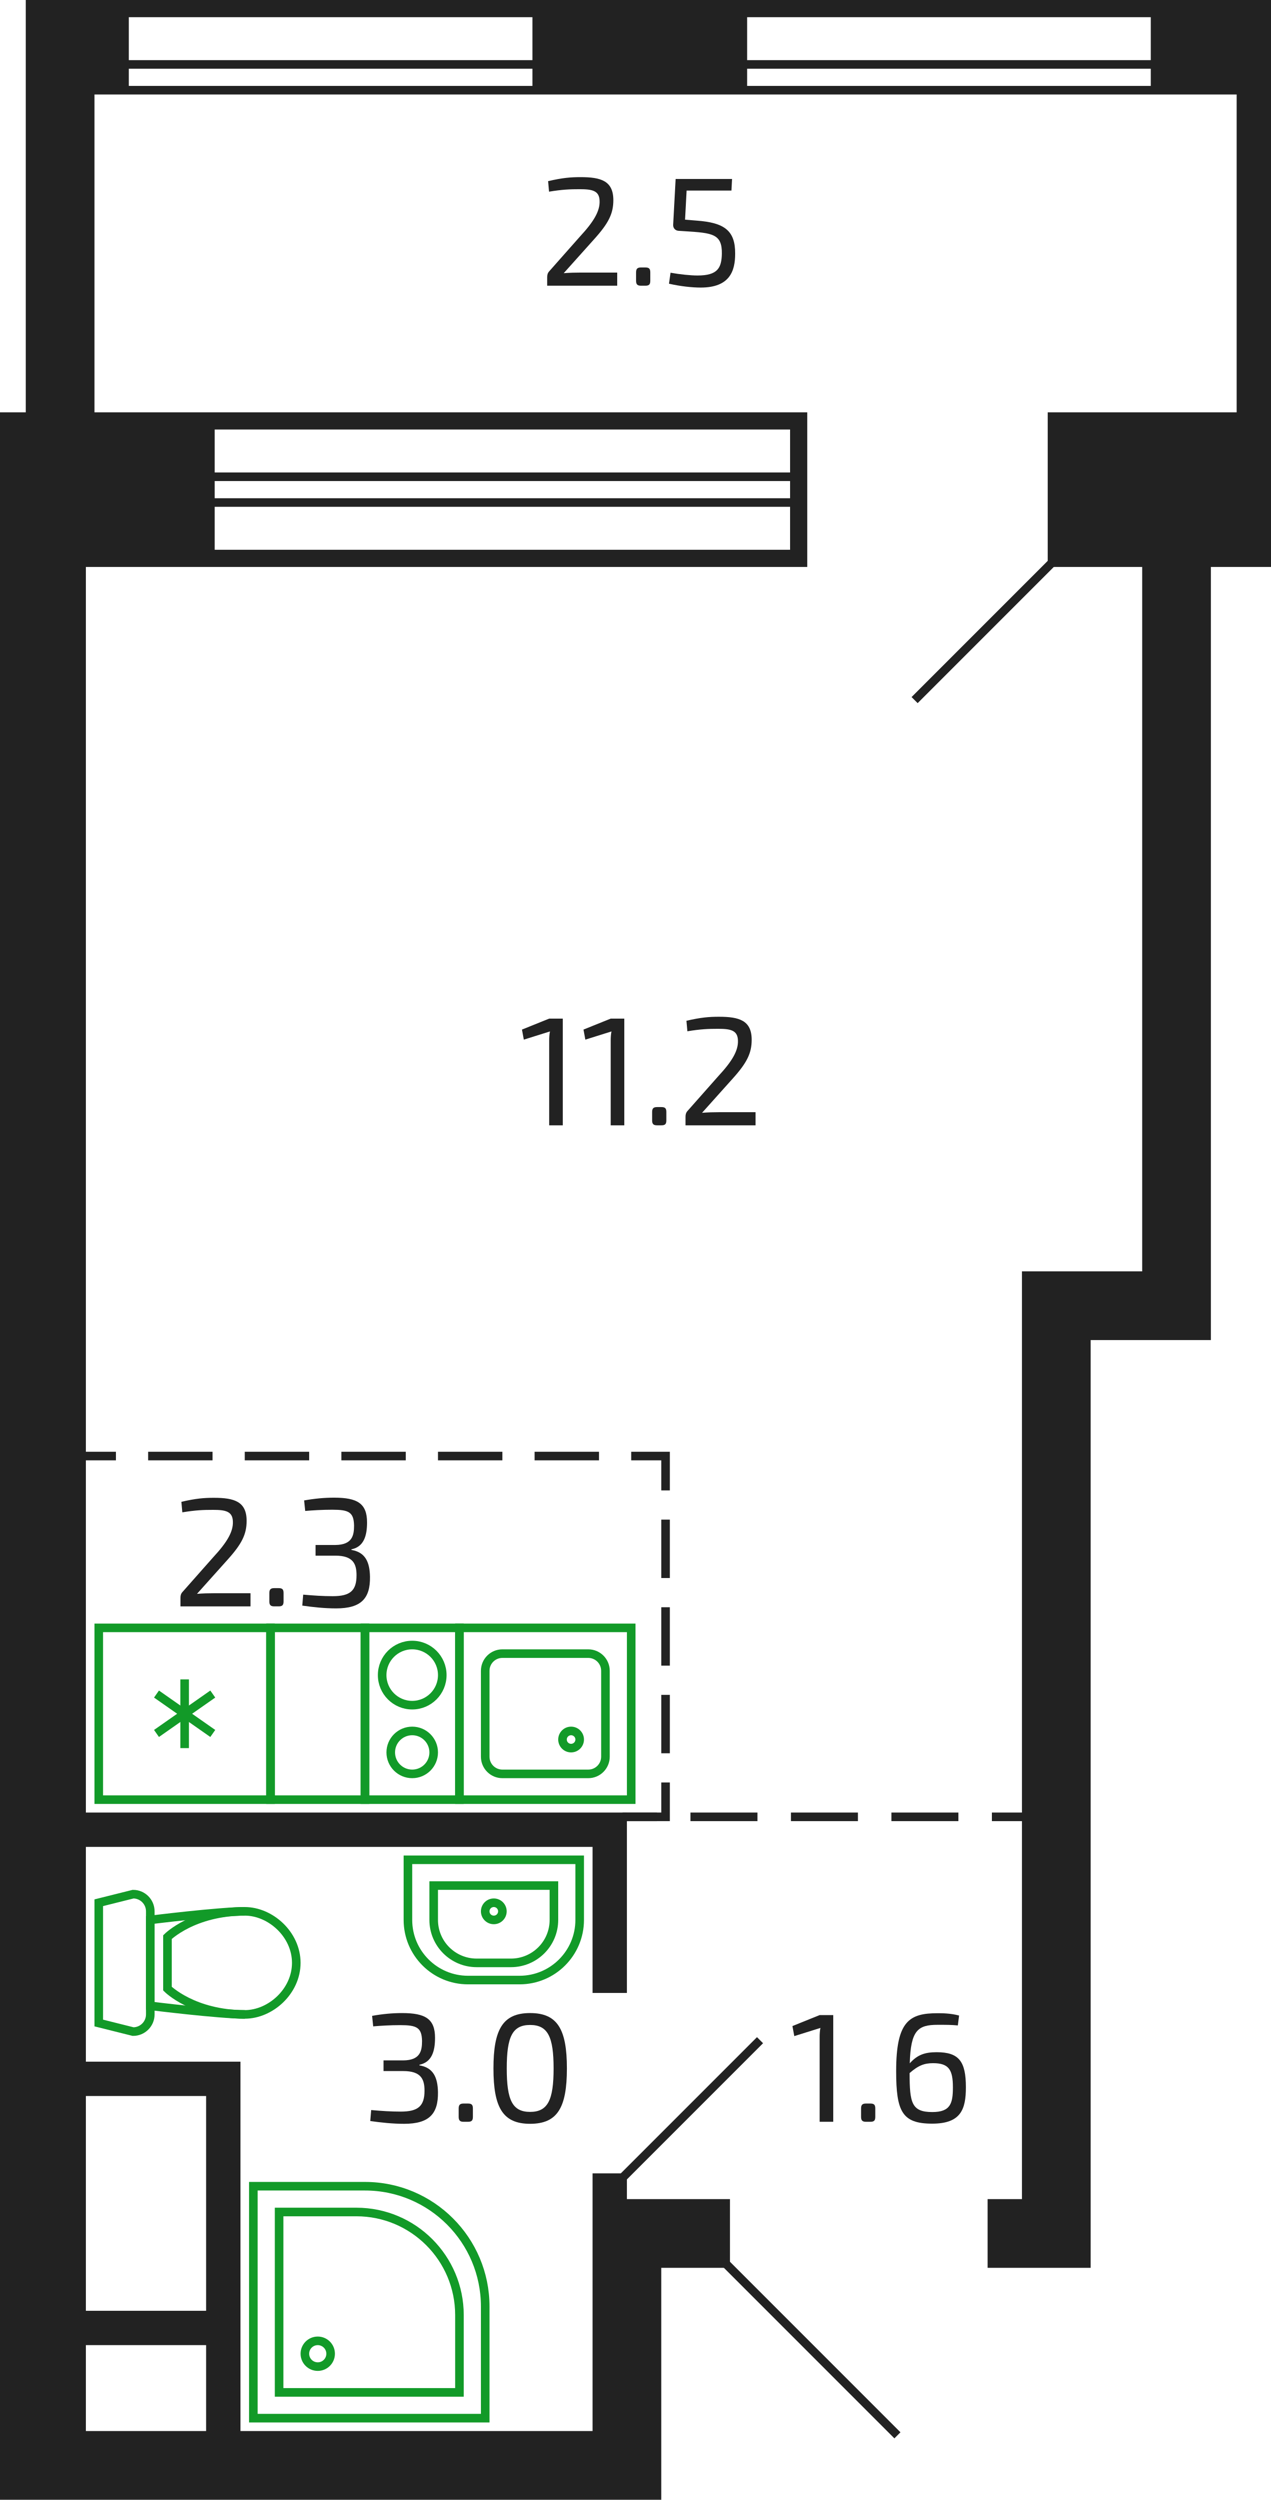 <?xml version="1.0" encoding="utf-8"?>
<!-- Generator: Adobe Illustrator 23.1.0, SVG Export Plug-In . SVG Version: 6.00 Build 0)  -->
<svg version="1.1" id="_x38_k_x5F_2s_x5F_8fl_x5F_6"
	 xmlns="http://www.w3.org/2000/svg" xmlns:xlink="http://www.w3.org/1999/xlink" x="0px" y="0px" width="148px" height="291px"
	 viewBox="0 0 148 291" enable-background="new 0 0 148 291" xml:space="preserve">
<g id="s_16_">
	<path fill="#222222" d="M144,0h-10H87H62H15h-4H3v48H0v18v225h10h67v-8v-19h8v-8h-8h-4v-3h-4v3v27H28v-39v-4H10v-25h59v17h4v-17v-4
		H10V66h15h67h2V48h-2H25H11V11h4h47h25h47h10v37h-22v18h11v82h-6h-8v108h-4v8h4h8V156h14v-8V66h7V48V0H144z M24,283H10v-10h14V283z
		 M24,244v25H10v-25H24z M25,50h67v5H25V50z M25,56h67v2H25V56z M25,59h67v5H25V59z M62,10H15V8h47V10z M62,7H15V2h47V7z M134,10H87
		V8h47V10z M134,7H87V2h47V7z"/>
</g>
<g id="d_16_">
	<line fill="none" stroke="#222222" stroke-miterlimit="10" x1="106.5" y1="81.5" x2="122.5" y2="65.5"/>
	<line fill="none" stroke="#222222" stroke-miterlimit="10" x1="72.5" y1="253.5" x2="88.5" y2="237.5"/>
	<line fill="none" stroke="#222222" stroke-miterlimit="10" x1="104.5" y1="283.5" x2="84.5" y2="263.5"/>
	<g>
		<g>
			<line fill="none" stroke="#222222" stroke-miterlimit="10" x1="9.5" y1="169.5" x2="13.5" y2="169.5"/>
			
				<line fill="none" stroke="#222222" stroke-miterlimit="10" stroke-dasharray="7.5,3.75" x1="17.25" y1="169.5" x2="71.625" y2="169.5"/>
			<polyline fill="none" stroke="#222222" stroke-miterlimit="10" points="73.5,169.5 77.5,169.5 77.5,173.5 			"/>
			
				<line fill="none" stroke="#222222" stroke-miterlimit="10" stroke-dasharray="6.8,3.4" x1="77.5" y1="176.9" x2="77.5" y2="205.8"/>
			<polyline fill="none" stroke="#222222" stroke-miterlimit="10" points="77.5,207.5 77.5,211.5 72.5,211.5 			"/>
		</g>
	</g>
	<g>
		<g>
			<line fill="none" stroke="#222222" stroke-miterlimit="10" x1="119.5" y1="211.5" x2="115.5" y2="211.5"/>
			
				<line fill="none" stroke="#222222" stroke-miterlimit="10" stroke-dasharray="7.8,3.9" x1="111.6" y1="211.5" x2="78.45" y2="211.5"/>
			<line fill="none" stroke="#222222" stroke-miterlimit="10" x1="76.5" y1="211.5" x2="72.5" y2="211.5"/>
		</g>
	</g>
</g>
<g id="c_16_">
	<g>
		<path fill="none" stroke="#129A28" stroke-miterlimit="10" d="M60.5,230.5h-6c-3.866,0-7-3.134-7-7v-7h20v7
			C67.5,227.366,64.366,230.5,60.5,230.5z"/>
		<path fill="none" stroke="#129A28" stroke-miterlimit="10" d="M55.5,228.5h4c2.761,0,5-2.239,5-5v-4h-14v4
			C50.5,226.261,52.739,228.5,55.5,228.5z"/>
		<circle fill="none" stroke="#129A28" stroke-miterlimit="10" cx="57.5" cy="222.5" r="1"/>
	</g>
	<g>
		<path fill="none" stroke="#129A28" stroke-miterlimit="10" d="M15.5,236.5l-4-1v-14l4-1c1.105,0,2,0.895,2,2v12
			C17.5,235.605,16.605,236.5,15.5,236.5z"/>
		<path fill="none" stroke="#129A28" stroke-miterlimit="10" d="M28.5,222.5c-3,0-11,1-11,1v10c0,0,8,1,11,1s6-2.686,6-6l0,0
			C34.5,225.186,31.5,222.5,28.5,222.5z"/>
		<path fill="none" stroke="#129A28" stroke-miterlimit="10" d="M28.5,234.5c-6,0-9-3-9-3v-6c0,0,3-3,9-3"/>
	</g>
	<g>
		<path fill="none" stroke="#129A28" stroke-miterlimit="10" d="M56.5,281.5h-27v-27h13c7.732,0,14,6.268,14,14V281.5z"/>
		<path fill="none" stroke="#129A28" stroke-miterlimit="10" d="M53.5,278.5h-21v-21h9c6.627,0,12,5.373,12,12V278.5z"/>
		<circle fill="none" stroke="#129A28" stroke-miterlimit="10" cx="37" cy="274" r="1.5"/>
	</g>
	<g>
		
			<rect x="38" y="194" transform="matrix(6.123234e-17 -1 1 6.123234e-17 -151.5 247.5)" fill="none" stroke="#129A28" stroke-miterlimit="10" width="20" height="11"/>
		<circle fill="none" stroke="#129A28" stroke-miterlimit="10" cx="48" cy="204" r="2.5"/>
		<circle fill="none" stroke="#129A28" stroke-miterlimit="10" cx="48" cy="195" r="3.5"/>
	</g>
	<g>
		
			<rect x="53.5" y="189.5" transform="matrix(6.123234e-17 -1 1 6.123234e-17 -136 263)" fill="none" stroke="#129A28" stroke-miterlimit="10" width="20" height="20"/>
		<path fill="none" stroke="#129A28" stroke-miterlimit="10" d="M56.5,194.5v10c0,1.105,0.895,2,2,2h10c1.105,0,2-0.895,2-2v-10
			c0-1.105-0.895-2-2-2h-10C57.395,192.5,56.5,193.395,56.5,194.5z"/>
		<circle fill="none" stroke="#129A28" stroke-miterlimit="10" cx="66.5" cy="202.5" r="1"/>
	</g>
	
		<rect x="27" y="194" transform="matrix(6.123234e-17 -1 1 6.123234e-17 -162.5 236.5)" fill="none" stroke="#129A28" stroke-miterlimit="10" width="20" height="11"/>
	<g>
		
			<rect x="11.5" y="189.5" transform="matrix(6.123234e-17 -1 1 6.123234e-17 -178 221)" fill="none" stroke="#129A28" stroke-miterlimit="10" width="20" height="20"/>
		<line fill="none" stroke="#129A28" stroke-miterlimit="10" x1="21.5" y1="203.5" x2="21.5" y2="195.5"/>
		<line fill="none" stroke="#129A28" stroke-miterlimit="10" x1="24.777" y1="201.794" x2="18.223" y2="197.206"/>
		<line fill="none" stroke="#129A28" stroke-miterlimit="10" x1="18.223" y1="201.794" x2="24.777" y2="197.206"/>
	</g>
</g>
<g id="t_16_">
	<g>
		<path fill="#222222" d="M95.442,247v-9.849c0-0.36,0.018-0.72,0.09-1.08l-3.043,0.954l-0.216-1.17l3.169-1.278h1.584V247H95.442z"
			/>
		<path fill="#222222" d="M101.346,244.875c0.433,0,0.576,0.144,0.576,0.576v0.972c0,0.432-0.144,0.576-0.576,0.576h-0.504
			c-0.414,0-0.576-0.144-0.576-0.576v-0.972c0-0.432,0.162-0.576,0.576-0.576H101.346z"/>
		<path fill="#222222" d="M111.535,235.783c-0.792-0.072-1.278-0.072-2.358-0.072c-2.286,0-3.133,0.63-3.241,4.483
			c0.883-0.99,1.747-1.296,3.134-1.296c2.61,0,3.402,1.081,3.402,4.087c0,2.557-0.576,4.231-3.925,4.231
			c-3.511,0-4.195-1.422-4.195-6.122c0-5.833,1.548-6.734,4.825-6.734c0.504,0,1.494,0,2.503,0.27L111.535,235.783z
			 M110.959,242.985c0-2.035-0.468-2.809-2.305-2.809c-1.008,0-1.71,0.252-2.736,1.152c0,3.475,0.234,4.538,2.646,4.538
			C110.689,245.866,110.959,244.839,110.959,242.985z"/>
	</g>
	<g>
		<path fill="#222222" d="M63.948,131v-9.849c0-0.36,0.018-0.72,0.09-1.08l-3.043,0.954l-0.216-1.17l3.169-1.278h1.584V131H63.948z"
			/>
		<path fill="#222222" d="M71.112,131v-9.849c0-0.36,0.018-0.72,0.09-1.08l-3.043,0.954l-0.216-1.17l3.169-1.278h1.584V131H71.112z"
			/>
		<path fill="#222222" d="M77.016,128.876c0.433,0,0.576,0.144,0.576,0.576v0.972c0,0.432-0.144,0.576-0.576,0.576h-0.504
			c-0.414,0-0.576-0.144-0.576-0.576v-0.972c0-0.432,0.162-0.576,0.576-0.576H77.016z"/>
		<path fill="#222222" d="M79.932,118.829c1.692-0.396,2.664-0.468,3.781-0.468c2.376,0,3.816,0.432,3.816,2.683
			c0,1.566-0.558,2.683-2.214,4.52l-3.565,3.979c0.63-0.054,1.368-0.072,2.017-0.072h4.213V131h-8.156v-0.99
			c0-0.27,0.054-0.486,0.234-0.684l3.601-4.069c1.585-1.71,2.323-2.953,2.269-4.141c-0.035-1.207-0.9-1.351-2.322-1.351
			c-1.17,0-2.017,0.036-3.565,0.288L79.932,118.829z"/>
	</g>
	<g>
		<path fill="#222222" d="M63.823,21.088c1.692-0.396,2.664-0.468,3.781-0.468c2.376,0,3.816,0.432,3.816,2.683
			c0,1.566-0.558,2.683-2.214,4.52l-3.565,3.979c0.63-0.054,1.368-0.072,2.017-0.072h4.213v1.53h-8.156v-0.99
			c0-0.27,0.054-0.486,0.234-0.684l3.601-4.069c1.585-1.71,2.323-2.953,2.269-4.141c-0.035-1.207-0.9-1.351-2.322-1.351
			c-1.17,0-2.017,0.036-3.565,0.288L63.823,21.088z"/>
		<path fill="#222222" d="M75.146,31.136c0.433,0,0.576,0.144,0.576,0.576v0.972c0,0.432-0.144,0.576-0.576,0.576h-0.504
			c-0.414,0-0.576-0.144-0.576-0.576v-0.972c0-0.432,0.162-0.576,0.576-0.576H75.146z"/>
		<path fill="#222222" d="M79.952,22.187l-0.181,3.385l1.333,0.108c3.259,0.234,4.519,1.17,4.501,3.853
			c0,1.999-0.612,3.943-4.016,3.943c-0.99,0-2.358-0.144-3.69-0.45l0.18-1.279c1.116,0.198,2.323,0.324,3.151,0.324
			c2.358,0,2.791-0.9,2.826-2.539c0.036-2.305-1.098-2.413-4.249-2.611l-0.828-0.054c-0.36-0.036-0.612-0.324-0.594-0.702
			l0.288-5.33h6.571l-0.071,1.351H79.952z"/>
	</g>
	<g>
		<path fill="#222222" d="M43.329,234.667c1.225-0.216,2.341-0.324,3.493-0.324c2.719,0,3.835,0.684,3.835,2.881
			c0,1.603-0.396,2.845-1.818,3.133v0.072c1.62,0.27,2.124,1.404,2.16,3.115c0.036,2.521-1.008,3.691-3.942,3.691
			c-1.333,0-2.684-0.144-3.943-0.324l0.107-1.278c1.225,0.108,2.287,0.18,3.439,0.18c1.998,0,2.772-0.612,2.772-2.431
			c0-1.351-0.414-2.287-2.467-2.287h-2.305v-1.242h2.305c1.981-0.018,2.179-1.117,2.179-2.269c-0.036-1.566-0.63-1.836-2.538-1.836
			c-1.171,0-2.323,0.072-3.151,0.144L43.329,234.667z"/>
		<path fill="#222222" d="M54.489,244.875c0.433,0,0.576,0.144,0.576,0.576v0.972c0,0.432-0.144,0.576-0.576,0.576h-0.504
			c-0.414,0-0.576-0.144-0.576-0.576v-0.972c0-0.432,0.162-0.576,0.576-0.576H54.489z"/>
		<path fill="#222222" d="M66.012,240.788c0,4.538-1.08,6.446-4.285,6.446c-3.188,0-4.268-1.908-4.268-6.446
			c0-4.537,1.08-6.446,4.268-6.446C64.932,234.342,66.012,236.251,66.012,240.788z M59.008,240.788c0,3.673,0.647,5.06,2.719,5.06
			c2.07,0,2.736-1.386,2.736-5.06c0-3.673-0.666-5.06-2.736-5.06C59.655,235.729,59.008,237.115,59.008,240.788z"/>
	</g>
	<g>
		<path fill="#222222" d="M21.121,174.828c1.692-0.396,2.664-0.468,3.781-0.468c2.376,0,3.816,0.432,3.816,2.683
			c0,1.566-0.558,2.683-2.215,4.52l-3.564,3.979c0.63-0.054,1.368-0.072,2.017-0.072h4.213V187h-8.156v-0.99
			c0-0.27,0.054-0.486,0.234-0.684l3.601-4.069c1.585-1.71,2.323-2.953,2.269-4.141c-0.036-1.207-0.899-1.351-2.322-1.351
			c-1.171,0-2.017,0.036-3.565,0.288L21.121,174.828z"/>
		<path fill="#222222" d="M32.443,184.875c0.432,0,0.576,0.144,0.576,0.576v0.972c0,0.432-0.145,0.576-0.576,0.576h-0.504
			c-0.414,0-0.576-0.144-0.576-0.576v-0.972c0-0.432,0.162-0.576,0.576-0.576H32.443z"/>
		<path fill="#222222" d="M35.413,174.667c1.225-0.216,2.341-0.324,3.493-0.324c2.719,0,3.835,0.684,3.835,2.881
			c0,1.603-0.396,2.845-1.818,3.133v0.072c1.62,0.27,2.124,1.404,2.16,3.115c0.036,2.521-1.008,3.691-3.942,3.691
			c-1.333,0-2.684-0.144-3.943-0.324l0.107-1.278c1.225,0.108,2.287,0.18,3.439,0.18c1.998,0,2.772-0.612,2.772-2.431
			c0-1.351-0.414-2.287-2.467-2.287h-2.305v-1.242h2.305c1.981-0.018,2.179-1.117,2.179-2.269c-0.036-1.566-0.63-1.836-2.538-1.836
			c-1.171,0-2.323,0.072-3.151,0.144L35.413,174.667z"/>
	</g>
</g>
<g>
</g>
<g>
</g>
<g>
</g>
<g>
</g>
<g>
</g>
<g>
</g>
<g>
</g>
<g>
</g>
<g>
</g>
<g>
</g>
<g>
</g>
<g>
</g>
<g>
</g>
<g>
</g>
<g>
</g>
</svg>
